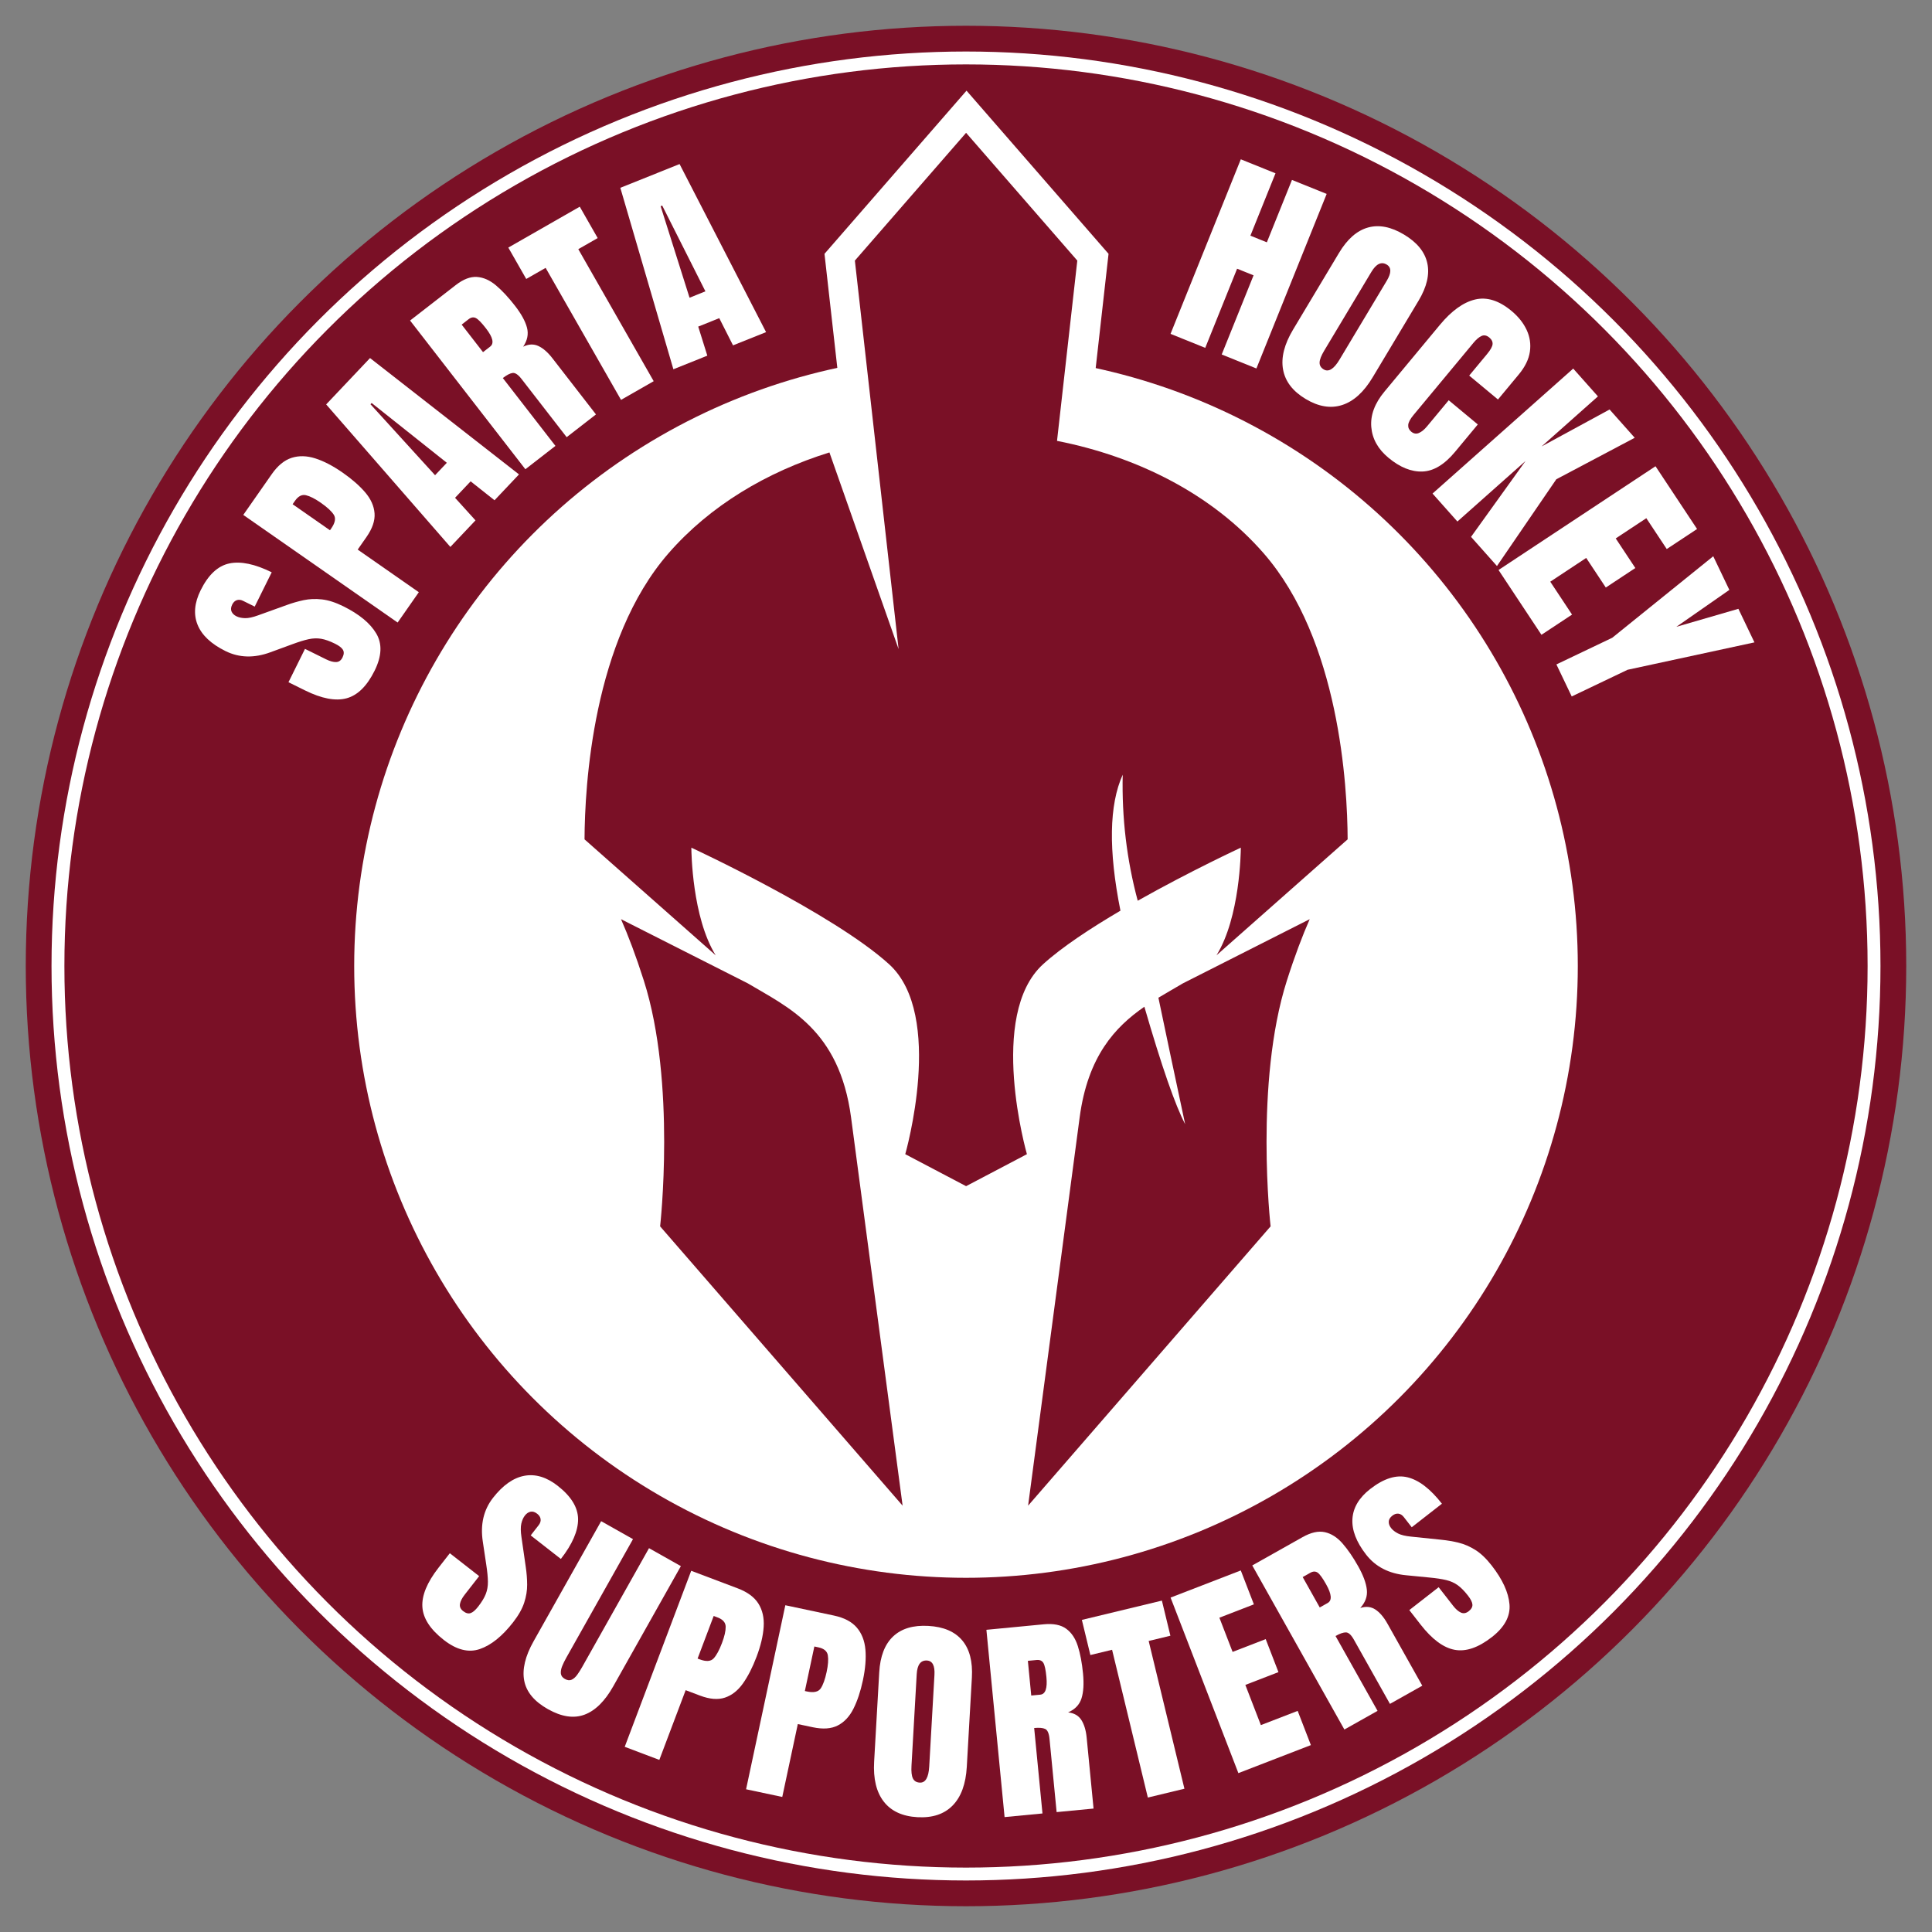 <?xml version="1.0" encoding="UTF-8"?>
<svg width="1500px" height="1500px" viewBox="0 0 1500 1500" version="1.1" xmlns="http://www.w3.org/2000/svg" xmlns:xlink="http://www.w3.org/1999/xlink">
    <rect x="0" y="0" width="1500" height="1500" fill="#808080" stroke="none"/>
    <title>SHS RUDÁ-BÍLÁ - OBRYS 2</title>
    <g id="SHS-RUDÁ-BÍLÁ---OBRYS-2" stroke="none" stroke-width="1" fill="none" fill-rule="evenodd">
        <g id="Group" transform="translate(20, 20)">
            <circle id="Oval" fill="#7A1026" cx="730" cy="730" r="730"></circle>
            <circle id="Oval" fill="#FFFFFF" cx="730" cy="730" r="710"></circle>
            <circle id="Oval" fill="#7A1026" cx="730" cy="730" r="700"></circle>
            <path d="M730.402,50.388 L840.675,177.073 L820.645,355.08 L640.165,355.08 L620.129,177.073 L730.402,50.388 Z" id="Combined-Shape" fill="#FFFFFF"></path>
            <circle id="Oval" fill="#FFFFFF" cx="730" cy="730" r="475"></circle>
            <path d="M462.15,693.649 L560.58,743.466 L560.572,743.459 C591.751,762.056 631.654,779.22 640.764,847.554 C651.142,925.435 680.788,1149 680.788,1149 L492.51,932.141 C492.51,932.141 505.114,820.696 479.909,741.469 C473.672,721.867 467.666,706.17 462.15,693.649 Z M996.85,693.649 C991.332,706.17 985.324,721.867 979.087,741.469 C953.881,820.696 966.487,932.141 966.487,932.141 L778.212,1149 L778.247,1148.735 C779.39,1140.116 808.07,923.877 818.241,847.554 C824.558,800.131 845.711,777.353 868.488,761.637 C881.896,807.833 892.448,838.212 900.143,852.78 C892.009,814.7 885.091,781.983 879.387,754.627 C885.872,750.695 892.32,747.105 898.432,743.459 L898.419,743.466 L996.85,693.649 Z M730.068,83.116 L816.416,182.322 L800.668,322.292 C863.293,334.634 921.112,363.72 961.091,409.559 C1019.953,477.054 1026.129,590.211 1026.303,631.668 L924.481,721.691 C942.804,692.158 943.354,641.295 943.37,638.27 L943.371,638.145 L943.371,638.129 L943.371,638.129 C943.371,638.129 904.183,656.283 863.329,679.331 C854.813,647.64 850.926,615.024 851.667,581.483 C841.097,604.839 840.513,640.029 849.913,687.05 C826.844,700.608 804.555,715.268 789.846,728.627 C746.297,768.178 777.299,876.1 777.299,876.1 L730.068,900.936 L682.836,876.1 C682.836,876.1 713.838,768.178 670.29,728.627 C626.742,689.077 516.764,638.129 516.764,638.129 L516.764,638.145 L516.765,638.27 C516.781,641.295 517.338,692.158 535.657,721.691 L433.83,631.668 C434.006,590.211 440.184,477.054 499.046,409.559 C531.332,372.536 575.26,346.444 623.968,331.27 L677.669,483.961 L643.72,182.322 L730.068,83.116 Z" id="Clip-2" fill="#7A1026"></path>
            <g id="texts" transform="translate(131.43, 103.69)" fill="#FFFFFF">
                <path d="M139.419,397.021 C133.497,408.971 126.251,416.114 117.683,418.45 C109.113,420.787 98.331,418.741 85.335,412.313 L72.538,405.982 L85.364,380.1 L101.733,388.196 C104.759,389.693 107.355,390.407 109.521,390.335 C111.687,390.265 113.335,389.089 114.465,386.808 C115.645,384.427 115.767,382.436 114.833,380.831 C113.899,379.228 111.845,377.64 108.669,376.069 C104.651,374.082 101.095,372.817 97.998,372.272 C94.901,371.729 91.64,371.829 88.214,372.573 C84.788,373.318 80.578,374.615 75.585,376.466 L58.601,382.697 C45.968,387.376 34.319,387.079 23.654,381.803 C12.493,376.283 5.271,369.485 1.985,361.408 C-1.299,353.332 -0.509,344.384 4.357,334.566 C10.302,322.567 17.722,315.634 26.615,313.766 C35.507,311.899 46.478,314.191 59.523,320.643 L46.327,347.27 L37.324,342.816 C35.538,341.933 33.898,341.756 32.401,342.28 C30.906,342.807 29.728,343.937 28.868,345.672 C27.836,347.754 27.664,349.568 28.35,351.111 C29.036,352.655 30.298,353.88 32.132,354.788 C33.968,355.696 36.198,356.183 38.821,356.245 C41.446,356.309 44.872,355.565 49.1,354.012 L71.091,346.091 C75.467,344.49 79.881,343.215 84.333,342.269 C88.786,341.323 93.513,341.13 98.517,341.69 C103.519,342.252 109.071,344.041 115.172,347.058 C127.474,353.144 135.985,360.178 140.705,368.162 C145.427,376.146 144.997,385.766 139.419,397.021" id="Fill-7"></path>
                <path d="M104.763,288.007 L105.714,286.646 C108.82,282.2 109.473,278.609 107.673,275.869 C105.874,273.131 102.546,270.068 97.689,266.68 C93.15,263.516 89.303,261.559 86.148,260.808 C82.992,260.06 80.146,261.499 77.611,265.128 L75.757,267.781 L104.763,288.007 Z M157.29,359.647 L37.452,276.086 L59.558,244.444 C64.185,237.82 69.328,233.598 74.988,231.776 C80.649,229.955 86.788,230.105 93.408,232.224 C100.027,234.344 107.106,238.031 114.64,243.285 C121.904,248.349 127.732,253.46 132.13,258.617 C136.527,263.774 138.941,269.184 139.371,274.848 C139.803,280.512 137.704,286.656 133.077,293.279 L126.28,303.01 L173.738,336.102 L157.29,359.647 Z" id="Fill-9"></path>
                <path d="M186.354,245.265 L195.483,235.619 L137.121,189.206 L136.208,190.17 L186.354,245.265 Z M198.23,300.949 L101.8,190.3 L135.861,154.307 L251.519,244.637 L232.52,264.714 L213.968,250.02 L201.873,262.802 L217.743,280.329 L198.23,300.949 Z" id="Fill-11"></path>
                <path d="M223.587,149.718 L229.16,145.391 C232.351,142.914 231.251,138.197 225.859,131.244 C222.367,126.74 219.728,124.06 217.944,123.202 C216.159,122.347 214.306,122.665 212.382,124.158 L207.007,128.332 L223.587,149.718 Z M256.471,240.628 L166.953,125.172 L202.358,97.681 C208.259,93.1 213.76,90.983 218.86,91.331 C223.962,91.678 228.9,93.871 233.674,97.905 C238.448,101.941 243.361,107.216 248.413,113.732 C253.296,120.03 256.398,125.678 257.719,130.678 C259.039,135.679 258.052,140.614 254.757,145.484 C258.96,143.411 262.905,143.239 266.591,144.965 C270.276,146.694 273.882,149.831 277.408,154.379 L311.282,198.069 L288.531,215.734 L253.487,170.535 C250.877,167.168 248.569,165.615 246.566,165.874 C244.562,166.135 242.028,167.452 238.97,169.828 L279.812,222.504 L256.471,240.628 Z" id="Fill-13"></path>
                <polygon id="Fill-15" points="330.734 186.779 272.197 84.279 257.14 92.896 243.226 68.533 298.7 36.785 312.613 61.148 297.556 69.765 356.093 172.265"></polygon>
                <path d="M383.927,107.45 L396.255,102.511 L362.717,35.915 L361.484,36.409 L383.927,107.45 Z M371.38,162.999 L330.193,22.118 L376.195,3.69 L443.349,134.168 L417.69,144.447 L407.003,123.333 L390.667,129.877 L397.733,152.442 L371.38,162.999 Z" id="Fill-17"></path>
                <polygon id="Fill-19" points="757.37 135.527 811.921 0 838.869 10.857 819.373 59.293 832.154 64.442 851.649 16.006 878.598 26.863 824.047 162.39 797.099 151.533 821.833 90.084 809.052 84.935 784.317 146.384"></polygon>
                <path d="M876.284,163.116 C880.079,165.394 884.18,162.855 888.589,155.495 L925.226,94.324 C928.923,88.154 928.921,83.956 925.22,81.735 C921.044,79.228 917.065,81.134 913.284,87.447 L876.688,148.547 C874.357,152.44 873.16,155.514 873.1,157.768 C873.04,160.024 874.1,161.805 876.284,163.116 M862.251,186.06 C852.239,180.051 846.401,172.432 844.736,163.204 C843.07,153.975 845.665,143.641 852.517,132.199 L888.175,72.666 C894.6,61.938 902.098,55.368 910.669,52.961 C919.237,50.553 928.576,52.383 938.682,58.449 C948.789,64.514 954.8,71.898 956.717,80.6 C958.632,89.301 956.378,99.017 949.952,109.746 L914.295,169.279 C907.442,180.721 899.557,187.88 890.642,190.758 C881.725,193.635 872.262,192.069 862.251,186.06" id="Fill-21"></path>
                <path d="M926.547,231.718 C918.419,224.96 913.98,216.988 913.231,207.801 C912.48,198.613 915.889,189.464 923.455,180.354 L966.518,128.502 C975.568,117.604 984.657,111.055 993.785,108.856 C1002.912,106.657 1012.349,109.608 1022.094,117.71 C1027.412,122.132 1031.333,127.048 1033.856,132.455 C1036.378,137.863 1037.213,143.504 1036.361,149.382 C1035.509,155.258 1032.626,161.155 1027.712,167.072 L1011.59,186.485 L989.249,167.911 L1003.038,151.308 C1005.831,147.946 1007.287,145.325 1007.41,143.446 C1007.53,141.568 1006.698,139.886 1004.911,138.4 C1002.825,136.666 1000.793,136.255 998.816,137.164 C996.836,138.074 994.805,139.785 992.719,142.297 L945.996,198.555 C943.415,201.663 942.051,204.235 941.906,206.273 C941.76,208.311 942.538,210.037 944.24,211.452 C946.155,213.045 948.159,213.38 950.256,212.46 C952.351,211.539 954.442,209.823 956.528,207.311 L973.34,187.069 L995.935,205.854 L978.275,227.119 C970.072,236.996 961.634,242.089 952.961,242.398 C944.287,242.708 935.484,239.147 926.547,231.718" id="Fill-23"></path>
                <polygon id="Fill-25" points="960.787 259.505 1070.008 162.477 1089.2 184.066 1045.45 222.933 1098.245 194.24 1117.768 216.202 1056.886 248.415 1010.809 315.772 990.68 293.128 1032.963 234.248 980.09 281.217"></polygon>
                <polygon id="Fill-27" points="1012.028 318.858 1133.906 238.303 1166.173 287.025 1142.629 302.587 1126.77 278.641 1103.017 294.34 1118.234 317.317 1095.312 332.467 1080.096 309.49 1052.188 327.935 1069.101 353.473 1045.348 369.171"></polygon>
                <polygon id="Fill-29" points="1056.957 392.17 1100.328 371.462 1178.728 308.179 1191.229 334.313 1150.095 362.968 1198.25 348.99 1210.715 375.049 1112.221 396.322 1068.85 417.031"></polygon>
                <path d="M193.117,1149.549 C182.605,1141.342 177.068,1132.807 176.506,1123.943 C175.943,1115.078 180.119,1104.93 189.033,1093.495 L197.811,1082.236 L220.581,1100.012 L209.352,1114.414 C207.277,1117.076 206.055,1119.475 205.689,1121.611 C205.322,1123.746 206.141,1125.598 208.148,1127.164 C210.242,1128.799 212.168,1129.32 213.929,1128.729 C215.687,1128.137 217.656,1126.445 219.834,1123.651 C222.59,1120.115 224.545,1116.887 225.703,1113.963 C226.859,1111.039 227.418,1107.824 227.379,1104.32 C227.34,1100.814 226.917,1096.429 226.109,1091.165 L223.428,1073.275 C221.388,1059.958 224.027,1048.61 231.343,1039.226 C238.998,1029.405 247.112,1023.7 255.685,1022.11 C264.258,1020.519 272.863,1023.094 281.5,1029.837 C292.055,1038.078 297.352,1046.742 297.39,1055.828 C297.429,1064.914 292.974,1075.197 284.025,1086.676 L260.602,1068.388 L266.777,1060.467 C268.003,1058.896 268.508,1057.324 268.295,1055.754 C268.08,1054.183 267.211,1052.801 265.683,1051.61 C263.851,1050.179 262.11,1049.646 260.461,1050.006 C258.81,1050.368 257.355,1051.357 256.097,1052.971 C254.838,1054.586 253.912,1056.672 253.322,1059.23 C252.731,1061.787 252.769,1065.292 253.439,1069.746 L256.769,1092.881 C257.455,1097.489 257.814,1102.07 257.845,1106.621 C257.875,1111.173 257.111,1115.843 255.555,1120.63 C253.997,1125.416 251.127,1130.494 246.941,1135.862 C238.503,1146.687 229.898,1153.607 221.127,1156.621 C212.355,1159.638 203.018,1157.279 193.117,1149.549" id="Fill-31"></path>
                <path d="M273.965,1203.285 C263.361,1197.306 257.226,1189.926 255.564,1181.141 C253.902,1172.359 256.327,1162.18 262.839,1150.604 L315.302,1057.352 L340.031,1071.295 L288.138,1163.534 C286.944,1165.657 285.917,1167.762 285.06,1169.851 C284.202,1171.94 283.855,1173.857 284.017,1175.599 C284.179,1177.344 285.224,1178.758 287.153,1179.846 C289.128,1180.96 290.897,1181.146 292.456,1180.406 C294.016,1179.665 295.46,1178.368 296.79,1176.513 C298.118,1174.657 299.38,1172.669 300.575,1170.547 L352.468,1078.306 L377.197,1092.25 L324.734,1185.502 C318.222,1197.077 310.782,1204.43 302.419,1207.559 C294.054,1210.689 284.569,1209.264 273.965,1203.285" id="Fill-33"></path>
                <path d="M390.181,1164.022 L391.734,1164.609 C396.807,1166.526 400.451,1166.276 402.665,1163.859 C404.878,1161.443 407.033,1157.465 409.125,1151.925 C411.08,1146.749 412.035,1142.54 411.988,1139.296 C411.939,1136.055 409.845,1133.651 405.704,1132.086 L402.677,1130.942 L390.181,1164.022 Z M333.603,1232.531 L385.226,1095.862 L421.332,1109.507 C428.89,1112.363 434.245,1116.311 437.402,1121.348 C440.556,1126.386 441.917,1132.373 441.487,1139.308 C441.054,1146.245 439.216,1154.01 435.97,1162.603 C432.841,1170.886 429.316,1177.792 425.395,1183.32 C421.472,1188.847 416.819,1192.517 411.433,1194.327 C406.046,1196.136 399.574,1195.613 392.016,1192.756 L380.912,1188.56 L360.468,1242.684 L333.603,1232.531 Z" id="Fill-35"></path>
                <path d="M473.458,1189.221 L475.083,1189.566 C480.388,1190.692 483.952,1189.893 485.778,1187.169 C487.604,1184.446 489.135,1180.189 490.37,1174.397 C491.524,1168.986 491.834,1164.681 491.3,1161.484 C490.765,1158.287 488.331,1156.229 484.001,1155.31 L480.835,1154.638 L473.458,1189.221 Z M427.823,1265.495 L458.298,1122.616 L496.056,1130.629 C503.958,1132.307 509.85,1135.396 513.728,1139.896 C517.605,1144.397 519.853,1150.106 520.472,1157.026 C521.089,1163.945 520.439,1171.898 518.523,1180.881 C516.677,1189.541 514.229,1196.899 511.185,1202.956 C508.138,1209.013 504.089,1213.344 499.034,1215.949 C493.98,1218.554 487.501,1219.017 479.599,1217.339 L467.987,1214.875 L455.919,1271.458 L427.823,1265.495 Z" id="Fill-37"></path>
                <path d="M562.651,1260.33 C567.071,1260.578 569.525,1256.421 570.013,1247.856 L574.075,1176.669 C574.484,1169.487 572.535,1165.774 568.225,1165.532 C563.363,1165.259 560.722,1168.798 560.303,1176.144 L556.247,1247.25 C555.988,1251.78 556.355,1255.058 557.349,1257.08 C558.341,1259.104 560.109,1260.186 562.651,1260.33 M560.871,1287.167 C549.213,1286.512 540.504,1282.489 534.746,1275.1 C528.986,1267.71 526.488,1257.357 527.247,1244.042 L531.199,1174.76 C531.912,1162.274 535.504,1152.97 541.978,1146.849 C548.452,1140.727 557.574,1137.997 569.342,1138.658 C581.111,1139.318 589.863,1143.053 595.6,1149.859 C601.336,1156.666 603.849,1166.313 603.136,1178.799 L599.184,1248.081 C598.425,1261.396 594.763,1271.402 588.201,1278.101 C581.638,1284.799 572.528,1287.821 560.871,1287.167" id="Fill-39"></path>
                <path d="M649.22,1192.718 L656.243,1192.044 C660.264,1191.658 661.85,1187.087 660.999,1178.329 C660.449,1172.657 659.647,1168.982 658.595,1167.303 C657.542,1165.625 655.804,1164.902 653.38,1165.134 L646.605,1165.783 L649.22,1192.718 Z M628.526,1287.096 L614.408,1141.686 L659.029,1137.407 C666.465,1136.695 672.248,1137.85 676.378,1140.873 C680.508,1143.896 683.515,1148.389 685.401,1154.351 C687.285,1160.314 688.627,1167.398 689.424,1175.604 C690.194,1183.535 689.803,1189.967 688.253,1194.896 C686.701,1199.826 683.233,1203.466 677.846,1205.817 C682.508,1206.316 685.938,1208.281 688.134,1211.71 C690.329,1215.141 691.705,1219.721 692.261,1225.448 L697.603,1280.473 L668.931,1283.222 L663.405,1226.297 C662.993,1222.057 661.87,1219.51 660.035,1218.656 C658.201,1217.805 655.356,1217.563 651.5,1217.933 L657.942,1284.276 L628.526,1287.096 Z" id="Fill-41"></path>
                <polygon id="Fill-43" points="739.752 1271.926 711.992 1157.199 695.127 1161.266 688.529 1133.995 750.665 1119.016 757.263 1146.285 740.398 1150.351 768.156 1265.077"></polygon>
                <polygon id="Fill-45" points="810.05 1252.954 757.41 1116.673 811.918 1095.604 822.087 1121.932 795.298 1132.286 805.557 1158.846 831.262 1148.91 841.161 1174.54 815.456 1184.475 827.51 1215.681 856.079 1204.638 866.338 1231.197"></polygon>
                <path d="M873.22,1124.337 L879.369,1120.877 C882.89,1118.897 882.497,1114.069 878.19,1106.398 C875.4,1101.428 873.185,1098.388 871.546,1097.276 C869.907,1096.167 868.027,1096.209 865.906,1097.402 L859.973,1100.74 L873.22,1124.337 Z M892.346,1219.107 L820.826,1091.716 L859.892,1069.736 C866.404,1066.073 872.156,1064.789 877.15,1065.885 C882.143,1066.98 886.703,1069.875 890.83,1074.569 C894.957,1079.264 899.039,1085.206 903.075,1092.396 C906.977,1099.344 909.212,1105.389 909.782,1110.528 C910.351,1115.67 908.647,1120.405 904.67,1124.738 C909.133,1123.308 913.06,1123.718 916.45,1125.968 C919.84,1128.221 922.945,1131.856 925.762,1136.873 L952.825,1185.079 L927.722,1199.203 L899.724,1149.332 C897.638,1145.617 895.585,1143.74 893.565,1143.702 C891.544,1143.664 888.845,1144.596 885.47,1146.494 L918.101,1204.616 L892.346,1219.107 Z" id="Fill-47"></path>
                <path d="M1006.853,1147.341 C996.336,1155.543 986.715,1158.837 977.988,1157.223 C969.26,1155.609 960.442,1149.082 951.533,1137.643 L942.759,1126.379 L965.538,1108.613 L976.758,1123.021 C978.833,1125.684 980.86,1127.454 982.84,1128.33 C984.821,1129.207 986.814,1128.862 988.822,1127.297 C990.916,1125.663 991.891,1123.921 991.747,1122.068 C991.602,1120.217 990.441,1117.893 988.264,1115.099 C985.51,1111.563 982.857,1108.878 980.306,1107.042 C977.754,1105.207 974.775,1103.881 971.369,1103.065 C967.961,1102.248 963.609,1101.59 958.31,1101.091 L940.318,1099.334 C926.916,1098.068 916.56,1092.74 909.249,1083.354 C901.598,1073.53 898.046,1064.265 898.593,1055.556 C899.141,1046.849 903.734,1039.124 912.374,1032.386 C922.933,1024.15 932.621,1021.12 941.437,1023.297 C950.251,1025.475 959.131,1032.305 968.075,1043.786 L944.643,1062.064 L938.471,1054.139 C937.247,1052.568 935.847,1051.695 934.273,1051.519 C932.698,1051.344 931.147,1051.851 929.62,1053.042 C927.788,1054.472 926.845,1056.031 926.793,1057.721 C926.742,1059.41 927.345,1061.064 928.603,1062.678 C929.861,1064.294 931.658,1065.7 933.993,1066.897 C936.328,1068.093 939.734,1068.91 944.212,1069.347 L967.446,1071.753 C972.08,1072.21 976.606,1072.978 981.025,1074.058 C985.443,1075.138 989.783,1077.017 994.042,1079.695 C998.302,1082.373 1002.524,1086.396 1006.707,1091.766 C1015.14,1102.594 1019.749,1112.632 1020.534,1121.879 C1021.319,1131.128 1016.758,1139.615 1006.853,1147.341" id="Fill-49"></path>
            </g>
        </g>
    </g>
</svg>